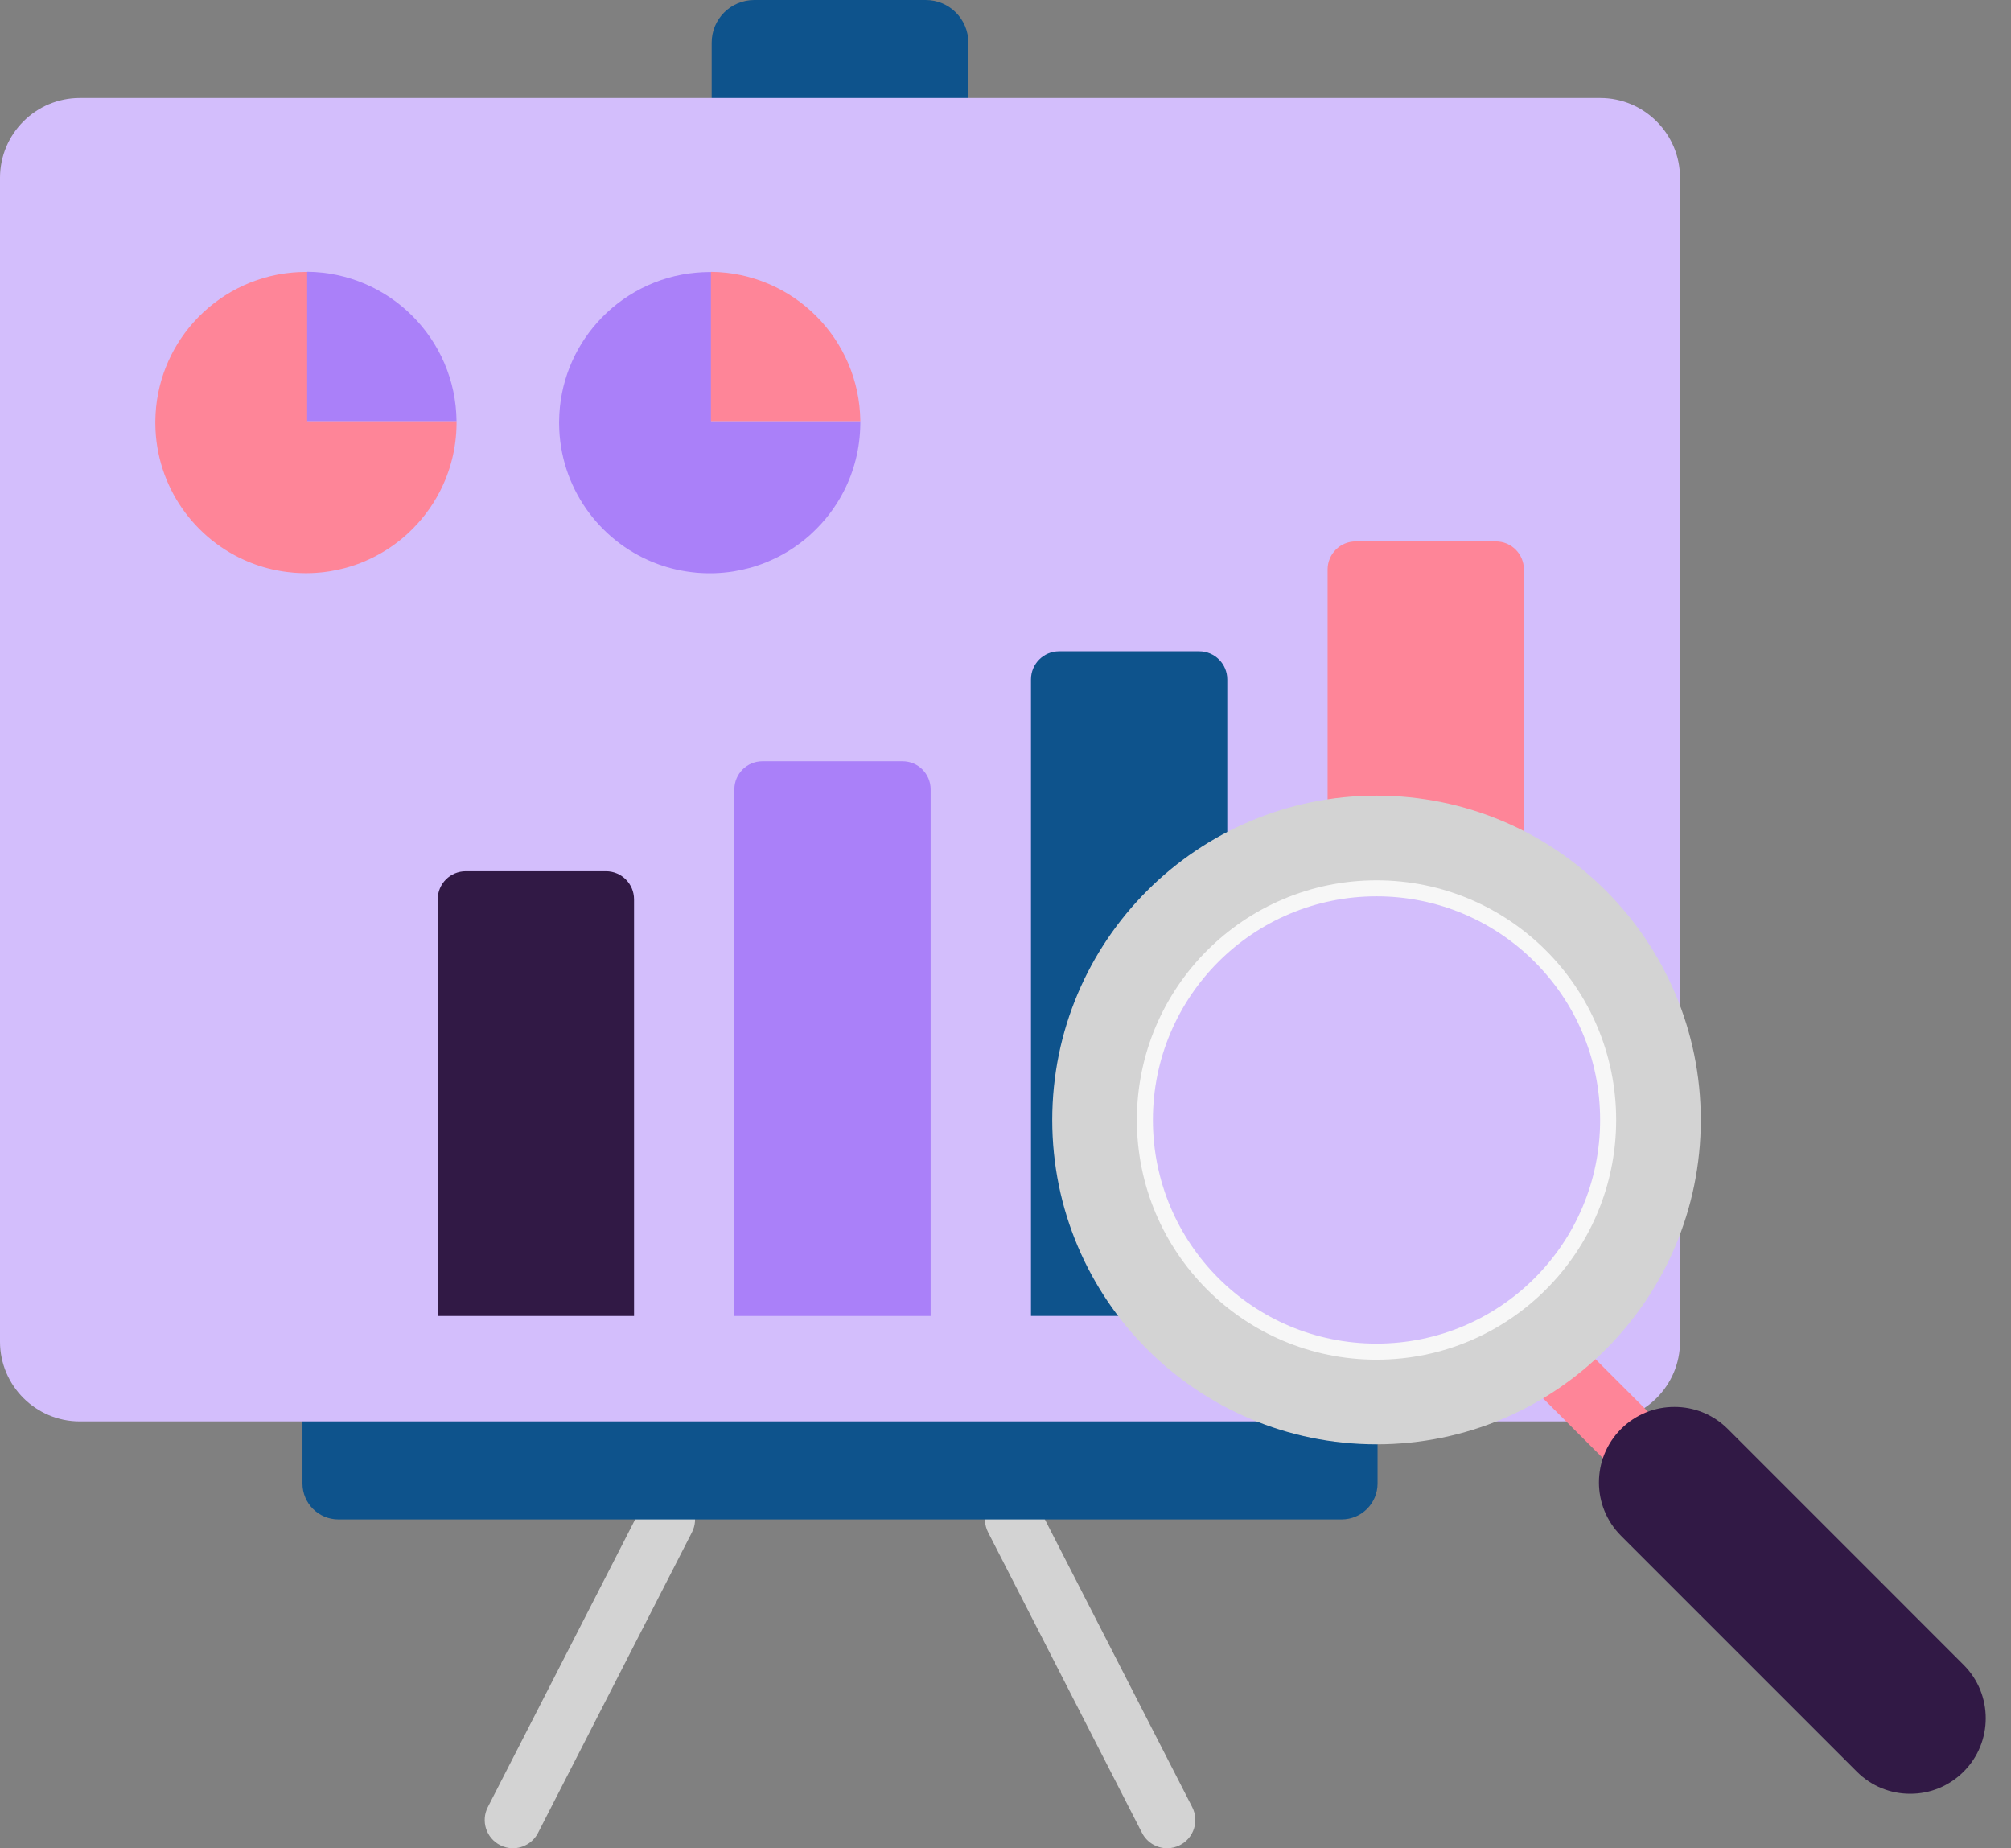 <?xml version="1.0" encoding="UTF-8"?> <svg xmlns="http://www.w3.org/2000/svg" width="74" height="68" viewBox="0 0 74 68" fill="none"><rect x="0" y="0" width="74" height="68" fill="#808080" stroke="none"/> <path d="M42.948 68C42.571 68 42.207 67.793 42.023 67.435L36.359 56.375C36.098 55.865 36.299 55.239 36.81 54.978C37.32 54.718 37.946 54.919 38.206 55.429L43.871 66.488C44.132 66.999 43.931 67.624 43.42 67.885C43.269 67.963 43.107 68 42.948 68Z" fill="#D3D3D3"></path> <path d="M18.873 68C18.714 68 18.552 67.963 18.401 67.885C17.891 67.624 17.689 66.999 17.95 66.488L23.615 55.429C23.876 54.919 24.502 54.717 25.012 54.978C25.522 55.24 25.724 55.865 25.462 56.376L19.798 67.435C19.614 67.793 19.25 68 18.873 68Z" fill="#D3D3D3"></path> <path d="M11.13 54.58V51.258H50.691V54.58C50.691 55.31 50.099 55.903 49.369 55.903H12.452C11.722 55.903 11.13 55.31 11.13 54.58Z" fill="#0E538C"></path> <path d="M26.188 4.644V1.566C26.188 0.702 26.889 0 27.754 0H34.067C34.932 0 35.633 0.702 35.633 1.566V4.644H26.188V4.644Z" fill="#0E538C"></path> <path d="M58.885 3.606H2.936C1.317 3.606 0 4.924 0 6.542V49.361C0 50.979 1.317 52.296 2.936 52.296H58.885C60.504 52.296 61.821 50.979 61.821 49.361V6.542C61.821 4.924 60.504 3.606 58.885 3.606Z" fill="#D3BEFC"></path> <path d="M16.8 15.547C16.8 15.565 16.8 15.583 16.8 15.601C16.791 16.495 16.571 17.338 16.186 18.083C15.891 18.655 15.499 19.169 15.033 19.603C15.017 19.619 15 19.633 14.984 19.648C14.967 19.663 14.951 19.678 14.934 19.693C14.918 19.707 14.901 19.722 14.884 19.736C14.867 19.751 14.851 19.765 14.834 19.78C14.807 19.802 14.781 19.824 14.754 19.846C14.742 19.856 14.729 19.866 14.716 19.877C14.6 19.97 14.48 20.058 14.356 20.142C14.342 20.151 14.328 20.16 14.314 20.169C14.296 20.182 14.278 20.193 14.261 20.204C14.237 20.22 14.212 20.235 14.188 20.251C14.186 20.252 14.184 20.253 14.182 20.255C14.155 20.271 14.129 20.287 14.102 20.303C14.075 20.32 14.048 20.335 14.021 20.351C13.994 20.367 13.967 20.382 13.939 20.397C13.884 20.427 13.829 20.457 13.773 20.485C13.745 20.5 13.717 20.514 13.689 20.528C13.604 20.569 13.518 20.608 13.431 20.646C13.402 20.658 13.373 20.67 13.344 20.682C13.315 20.694 13.285 20.705 13.256 20.717C13.226 20.729 13.197 20.74 13.167 20.751C13.144 20.759 13.122 20.767 13.099 20.775C13.029 20.8 12.958 20.823 12.887 20.845C12.829 20.863 12.771 20.88 12.712 20.896C12.522 20.947 12.328 20.989 12.13 21.021C12.108 21.024 12.085 21.028 12.062 21.03C12.018 21.037 11.974 21.043 11.929 21.049C11.904 21.052 11.879 21.055 11.854 21.057C11.826 21.06 11.798 21.063 11.769 21.065C11.739 21.069 11.708 21.071 11.678 21.073C11.657 21.075 11.635 21.076 11.614 21.077C11.567 21.081 11.519 21.083 11.472 21.085C11.456 21.085 11.44 21.086 11.424 21.086C11.406 21.087 11.389 21.087 11.371 21.087C11.35 21.088 11.33 21.088 11.309 21.088C11.292 21.089 11.275 21.089 11.258 21.089C11.241 21.089 11.223 21.089 11.207 21.088C11.085 21.087 10.965 21.082 10.846 21.074C10.823 21.072 10.801 21.07 10.778 21.068C10.708 21.062 10.638 21.055 10.568 21.046C10.083 20.986 9.617 20.863 9.179 20.685C7.164 19.87 5.738 17.902 5.716 15.602C5.716 15.583 5.716 15.565 5.716 15.547C5.716 15.528 5.716 15.51 5.716 15.492C5.729 14.098 6.258 12.825 7.122 11.858C8.035 10.836 9.321 10.153 10.766 10.026C10.911 10.013 11.058 10.006 11.207 10.005C11.224 10.005 11.241 10.005 11.258 10.005C11.275 10.005 11.293 10.005 11.31 10.005V15.492H16.8C16.8 15.51 16.8 15.529 16.8 15.547Z" fill="#FE8598"></path> <path d="M16.799 15.492H11.302V9.998C14.323 10.025 16.77 12.47 16.799 15.492Z" fill="#AA80F9"></path> <path d="M31.658 15.55C31.658 15.569 31.658 15.586 31.657 15.604C31.649 16.498 31.428 17.341 31.044 18.086C30.749 18.658 30.357 19.172 29.89 19.606C29.874 19.622 29.858 19.636 29.841 19.651C29.825 19.666 29.808 19.682 29.792 19.697C29.775 19.711 29.759 19.725 29.742 19.74C29.725 19.754 29.708 19.769 29.691 19.783C29.665 19.805 29.639 19.828 29.612 19.849C29.599 19.86 29.586 19.87 29.574 19.88C29.457 19.973 29.337 20.061 29.214 20.145C29.2 20.154 29.186 20.163 29.172 20.173C29.154 20.184 29.136 20.196 29.118 20.208C29.095 20.224 29.07 20.239 29.046 20.254C29.044 20.256 29.042 20.257 29.039 20.258C29.013 20.275 28.986 20.291 28.96 20.307C28.933 20.323 28.906 20.338 28.879 20.354C28.851 20.37 28.824 20.385 28.797 20.401C28.742 20.431 28.687 20.46 28.631 20.489C28.603 20.503 28.575 20.517 28.547 20.531C28.462 20.572 28.376 20.612 28.289 20.649C28.26 20.661 28.231 20.674 28.201 20.686C28.172 20.697 28.143 20.709 28.114 20.72C28.084 20.732 28.055 20.743 28.025 20.754C28.002 20.762 27.979 20.77 27.957 20.778C27.887 20.803 27.816 20.826 27.745 20.849C27.687 20.866 27.628 20.883 27.57 20.899C27.38 20.951 27.185 20.992 26.988 21.024C26.965 21.028 26.942 21.031 26.92 21.034C26.876 21.04 26.832 21.046 26.787 21.052C26.762 21.055 26.737 21.058 26.711 21.06C26.683 21.063 26.655 21.066 26.627 21.069C26.597 21.072 26.566 21.074 26.536 21.076C26.515 21.078 26.493 21.079 26.472 21.081C26.424 21.084 26.377 21.086 26.329 21.088C26.313 21.089 26.298 21.089 26.281 21.09C26.263 21.09 26.246 21.09 26.228 21.09C26.207 21.091 26.188 21.092 26.167 21.092C26.15 21.092 26.132 21.092 26.116 21.092C26.099 21.092 26.081 21.092 26.064 21.092C25.943 21.09 25.823 21.086 25.704 21.077C25.681 21.075 25.659 21.073 25.636 21.072C25.566 21.065 25.496 21.058 25.426 21.049C24.941 20.989 24.475 20.867 24.037 20.689C22.022 19.873 20.596 17.906 20.574 15.605C20.573 15.587 20.573 15.569 20.573 15.55C20.573 15.532 20.573 15.514 20.574 15.496C20.587 14.101 21.116 12.829 21.98 11.862C22.893 10.839 24.179 10.157 25.624 10.03C25.769 10.018 25.916 10.01 26.064 10.009C26.081 10.009 26.099 10.009 26.116 10.009C26.132 10.009 26.15 10.009 26.167 10.009V15.496H31.657C31.658 15.513 31.658 15.532 31.658 15.55Z" fill="#AA80F9"></path> <path d="M31.658 15.495H26.16V10.001C29.182 10.028 31.628 12.474 31.658 15.495Z" fill="#FE8598"></path> <path d="M22.298 32.054H17.14C16.57 32.054 16.107 32.515 16.107 33.086V48.417H23.331V33.086C23.33 32.515 22.868 32.054 22.298 32.054Z" fill="#311945"></path> <path d="M33.213 28.008H28.055C27.485 28.008 27.023 28.471 27.023 29.041V48.417H34.245V29.041C34.245 28.471 33.783 28.008 33.213 28.008Z" fill="#AA80F9"></path> <path d="M44.128 23.963H38.971C38.4 23.963 37.938 24.426 37.938 24.996V48.416H45.161V24.997C45.161 24.426 44.698 23.963 44.128 23.963Z" fill="#0E538C"></path> <path d="M55.043 19.919H49.886C49.315 19.919 48.853 20.381 48.853 20.952V48.417H56.076V20.952C56.076 20.381 55.613 19.919 55.043 19.919Z" fill="#FE8598"></path> <path d="M60.876 53.857C60.642 54.09 60.338 54.207 60.033 54.205C59.728 54.207 59.424 54.09 59.191 53.857L55.469 50.135C55.004 49.67 55.004 48.915 55.469 48.45C55.702 48.217 56.007 48.1 56.311 48.102C56.616 48.1 56.921 48.217 57.154 48.45L60.876 52.172C61.34 52.636 61.34 53.392 60.876 53.857Z" fill="#FE8598"></path> <path d="M72.257 65.182C71.713 65.726 71.003 65.998 70.293 65.995C69.582 65.998 68.871 65.726 68.328 65.183L59.65 56.505C58.566 55.421 58.566 53.66 59.65 52.575C60.194 52.032 60.904 51.76 61.615 51.763C62.325 51.76 63.036 52.032 63.58 52.576L72.257 61.254C73.341 62.337 73.341 64.099 72.257 65.182Z" fill="#311945"></path> <path d="M50.653 53.139C57.243 53.139 62.585 47.797 62.585 41.206C62.585 34.616 57.243 29.273 50.653 29.273C44.062 29.273 38.72 34.616 38.72 41.206C38.72 47.797 44.062 53.139 50.653 53.139Z" fill="#D3D3D3"></path> <path d="M50.653 50.025C55.523 50.025 59.471 46.077 59.471 41.206C59.471 36.336 55.523 32.388 50.653 32.388C45.782 32.388 41.834 36.336 41.834 41.206C41.834 46.077 45.782 50.025 50.653 50.025Z" fill="#F7F7F7"></path> <path d="M50.653 49.434C55.197 49.434 58.881 45.75 58.881 41.206C58.881 36.661 55.197 32.977 50.653 32.977C46.108 32.977 42.424 36.661 42.424 41.206C42.424 45.75 46.108 49.434 50.653 49.434Z" fill="#D3BEFC"></path> </svg> 